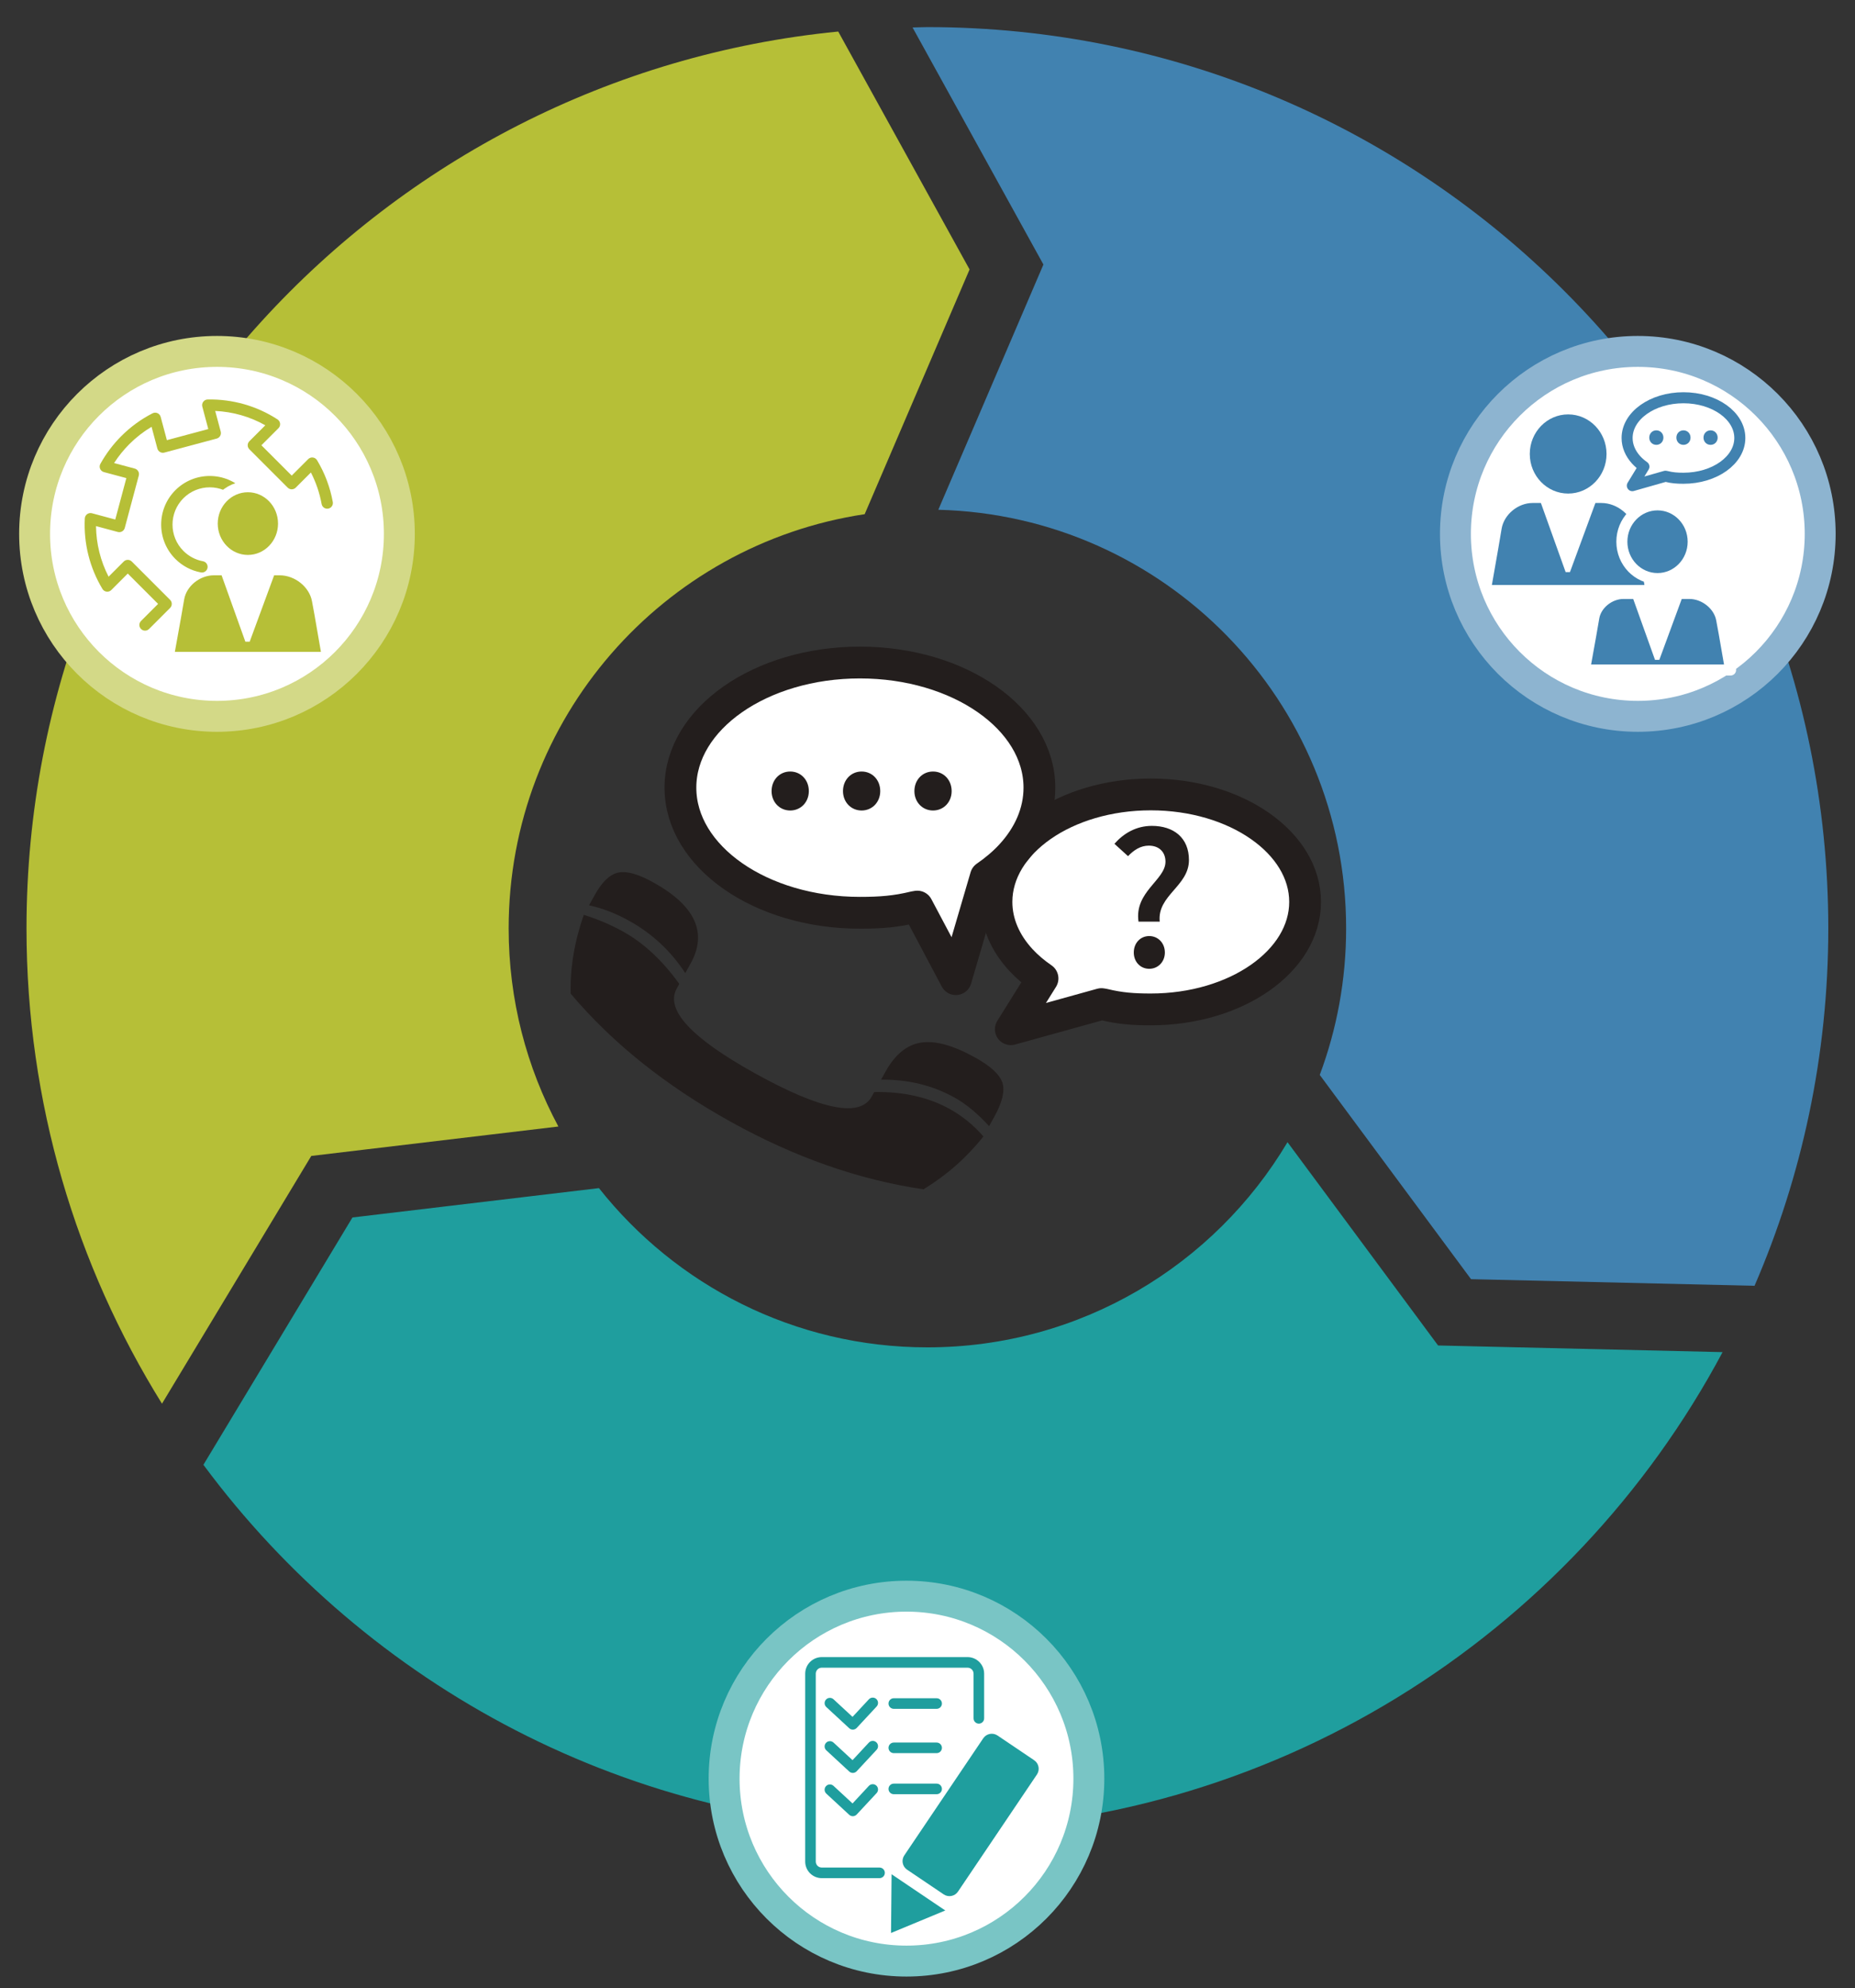 <svg xmlns="http://www.w3.org/2000/svg" xmlns:xlink="http://www.w3.org/1999/xlink" xmlns:serif="http://www.serif.com/" width="100%" height="100%" viewBox="0 0 2917 3125" version="1.1" xml:space="preserve" style="fill-rule:evenodd;clip-rule:evenodd;stroke-linecap:round;stroke-linejoin:round;"><rect x="0" y="0" width="2917" height="3125" fill="#333333" stroke="none"/><rect id="Artboard1" x="0" y="0" width="2916.67" height="3125" style="fill:none;"></rect><clipPath id="_clip1"><rect x="0" y="0" width="2916.67" height="3125"></rect></clipPath><g clip-path="url(#_clip1)"><g><g><path d="M1524.66,423.524l-206.546,-373.952c-716.565,70.422 -1276.44,674.63 -1276.44,1409.7c-0,274.226 78.145,530.095 213.046,746.994l234.763,-389.381l388.573,-46.257c-49.852,-92.714 -78.188,-198.716 -78.188,-311.356c-0,-330.14 242.972,-603.494 559.844,-651.094l164.953,-384.658Z" style="fill:#b6bf37;fill-rule:nonzero;"></path><path d="M2875,1459.28c0,-782.403 -634.263,-1416.67 -1416.67,-1416.67c-7.825,-0 -15.536,0.463 -23.33,0.59l205.791,372.581l-165.297,385.457c355.706,9.132 641.308,300.131 641.308,658.038c0,81.017 -14.711,158.578 -41.476,230.263l237.882,321.027l445.822,10.4c74.485,-172.244 115.967,-362.092 115.967,-561.69Z" style="fill:#4182b0;fill-rule:nonzero;"></path><path d="M319.869,2302.34c258.125,347.996 671.907,573.607 1138.46,573.607c541.633,-0 1012.09,-304.073 1250.46,-750.719l-447.395,-10.437l-236.778,-319.533c-114.789,193.056 -325.377,322.493 -566.283,322.493c-209.437,-0 -395.893,-97.895 -516.496,-250.293l-387.588,46.139l-234.38,388.743Z" style="fill:#1f9e9e;fill-rule:nonzero;"></path></g><path d="M2052.28,1417.62c-0,-93.308 -108.644,-168.948 -242.663,-168.948c-134.019,0 -242.663,75.64 -242.663,168.948c0,33.589 14.08,64.889 38.354,91.196c9.764,10.581 21.254,20.302 34.065,29.091l-49.862,79.8l142.505,-39.518l3.925,0.671c25.045,6.086 45.649,7.707 73.676,7.707c134.019,0 242.663,-75.64 242.663,-168.947Z" style="fill:#fff;fill-rule:nonzero;stroke:#231e1d;stroke-width:49.99px;"></path><path d="M1790.32,1448.61l33.34,-0c-4.208,-41.433 45.965,-55.676 45.965,-96.785c0,-35.282 -24.277,-53.733 -58.265,-53.733c-24.601,-0 -44.346,11.653 -58.912,28.161l21.363,19.422c9.388,-9.711 19.746,-16.508 32.694,-16.508c16.508,-0 26.219,10.358 26.219,25.248c-0,28.809 -49.202,47.259 -42.404,94.195Zm16.832,74.126c13.919,-0 24.601,-11.006 24.601,-25.572c-0,-14.89 -10.682,-25.895 -24.601,-25.895c-13.919,-0 -24.277,11.005 -24.277,25.895c-0,14.566 10.358,25.572 24.277,25.572Z" style="fill:#231e1d;fill-rule:nonzero;"></path><circle cx="341.198" cy="839.127" r="286.785" style="fill:#fff;stroke:#d3d987;stroke-width:48.61px;stroke-linecap:butt;stroke-linejoin:miter;"></circle><circle cx="1425.45" cy="2795.61" r="286.785" style="fill:#fff;stroke:#79c5c5;stroke-width:48.61px;stroke-linecap:butt;stroke-linejoin:miter;"></circle><path d="M1069.97,1238.02c0,-108.618 126.371,-196.67 282.256,-196.67c155.887,0 282.257,88.052 282.257,196.67c0,39.101 -16.377,75.537 -44.612,106.16c-11.357,12.318 -24.722,23.633 -39.622,33.865l-47.209,160.962l-60.55,-114.07l-4.566,0.781c-29.132,7.085 -53.097,8.972 -85.698,8.972c-155.885,-0 -282.256,-88.052 -282.256,-196.67Z" style="fill:#fff;fill-rule:nonzero;stroke:#231e1d;stroke-width:49.99px;"></path><path d="M1467.19,1273.92c-16.57,-0 -29.287,-13.102 -29.287,-30.443c-0,-17.726 12.717,-30.828 29.287,-30.828c16.57,-0 29.286,13.102 29.286,30.828c0,17.341 -12.716,30.443 -29.286,30.443Zm-112.291,-0c-16.57,-0 -29.287,-13.102 -29.287,-30.443c-0,-17.726 12.717,-30.828 29.287,-30.828c16.57,-0 29.286,13.102 29.286,30.828c0,17.341 -12.716,30.443 -29.286,30.443Zm-112.291,-0c-16.571,-0 -29.287,-13.102 -29.287,-30.443c-0,-17.726 12.716,-30.828 29.287,-30.828c16.57,-0 29.286,13.102 29.286,30.828c0,17.341 -12.716,30.443 -29.286,30.443Z" style="fill:#231e1d;fill-rule:nonzero;"></path><path d="M1009.91,1670.69c42.033,33.517 88.665,64.478 139.89,92.873c49.874,27.645 99.962,50.297 150.263,67.962c50.299,17.654 101.022,30.266 152.166,37.825c36.836,-22.583 68.228,-50.291 94.185,-83.126c-15.523,-17.774 -33.133,-32.111 -52.809,-43.018c-33.704,-18.682 -73.333,-27.614 -118.9,-26.787l-4.035,7.279c-18.381,33.16 -79.473,20.971 -183.264,-36.561c-100.562,-55.742 -141.649,-100.192 -123.268,-133.353l4.035,-7.279c-26.444,-36.861 -55.977,-64.333 -88.594,-82.413c-18.874,-10.462 -39.406,-19.2 -61.596,-26.213c-14.777,42.559 -21.64,83.863 -20.585,123.923c32.97,39.067 70.475,75.36 112.512,108.888Zm-20.917,-223.583c36.396,20.174 65.923,47.643 88.595,82.414l8.518,-15.367c26.752,-48.262 7.097,-90.695 -58.952,-127.306c-23.727,-13.152 -42.137,-18.252 -55.231,-15.284c-13.09,2.961 -25.321,14.685 -36.679,35.176l-8.967,16.176c21.05,4.614 41.953,12.682 62.716,24.191Zm512.005,277.994c17.793,9.863 35.922,24.843 54.383,44.947l8.069,-14.559c12.704,-22.917 16.98,-40.809 12.838,-53.678c-4.148,-12.873 -18.487,-26.107 -43.016,-39.704c-34.512,-19.13 -62.878,-26.924 -85.102,-23.384c-22.231,3.537 -40.811,18.787 -55.756,45.748l-6.949,12.537c42.244,-0.555 80.755,8.815 115.533,28.093Z" style="fill:#231e1d;fill-rule:nonzero;"></path><g><circle cx="2575.47" cy="839.127" r="286.785" style="fill:#fff;stroke:#8db4d0;stroke-width:48.61px;stroke-linecap:butt;stroke-linejoin:miter;"></circle><g><path d="M2735.88,688.436c-0,-34.937 -39.68,-63.26 -88.627,-63.26c-48.947,0 -88.626,28.323 -88.626,63.26c-0,12.577 5.142,24.297 14.007,34.147c3.567,3.962 7.763,7.602 12.442,10.893l-18.211,29.879l52.046,-14.796l1.434,0.251c9.147,2.279 16.672,2.886 26.908,2.886c48.947,-0 88.627,-28.323 88.627,-63.26Z" style="fill:#fff;fill-rule:nonzero;stroke:#4182b0;stroke-width:17.36px;"></path><g><path d="M2576.02,861.229l-0.681,-3.999l-4.106,-22.865c-4.258,-24.186 -28.022,-43.792 -53.08,-43.792l-108.11,0c-22.983,0 -44.781,17.984 -48.686,40.167l-4.48,26.49l-0.907,5.332l-9.982,56.881l239.9,-0l-9.868,-58.214Z" style="fill:#4182b0;fill-rule:nonzero;"></path><path d="M2422.27,788.351l39.7,110.845l6.806,-0l40.834,-110.845l-87.34,0Z" style="fill:#fff;fill-rule:nonzero;"></path><ellipse cx="2465.94" cy="713.548" rx="60.344" ry="62.213" style="fill:#4182b0;"></ellipse></g><g><path d="M2711.88,998.723l-0.652,-3.735l-3.931,-21.349c-4.077,-22.583 -26.829,-40.89 -50.82,-40.89l-103.504,-0c-22.005,-0 -42.874,16.791 -46.612,37.505l-4.29,24.734l-0.868,4.979l-9.557,53.111l229.682,0l-9.448,-54.355Z" style="fill:#4182b0;fill-rule:nonzero;stroke:#fff;stroke-width:17.36px;stroke-linecap:butt;stroke-linejoin:miter;stroke-miterlimit:10;"></path><path d="M2562.8,926.257l39.7,110.844l6.806,0l40.834,-110.844l-87.34,-0Z" style="fill:#fff;fill-rule:nonzero;"></path><ellipse cx="2606.47" cy="851.453" rx="56.077" ry="57.943" style="fill:#4182b0;stroke:#fff;stroke-width:17.36px;stroke-linecap:butt;stroke-linejoin:miter;stroke-miterlimit:10;"></ellipse></g><path d="M2689.9,699.2c-6.294,-0 -11.124,-4.874 -11.124,-11.325c0,-6.594 4.83,-11.468 11.124,-11.468c6.293,0 11.123,4.874 11.123,11.468c0,6.451 -4.83,11.325 -11.123,11.325Zm-42.65,-0c-6.293,-0 -11.123,-4.874 -11.123,-11.325c-0,-6.594 4.83,-11.468 11.123,-11.468c6.294,0 11.124,4.874 11.124,11.468c-0,6.451 -4.83,11.325 -11.124,11.325Zm-42.65,-0c-6.293,-0 -11.123,-4.874 -11.123,-11.325c-0,-6.594 4.83,-11.468 11.123,-11.468c6.294,0 11.124,4.874 11.124,11.468c-0,6.451 -4.83,11.325 -11.124,11.325Z" style="fill:#4182b0;fill-rule:nonzero;"></path></g></g><g><g><path d="M1383.08,2952.02l-90.853,0c-14.374,0 -26.057,-11.683 -26.057,-26.056l0,-295.309c0,-14.375 11.683,-26.058 26.057,-26.058l229.284,-0c14.375,-0 26.058,11.683 26.058,26.058l-0,70.213c-0,4.593 -3.724,8.318 -8.319,8.318c-4.594,0 -8.318,-3.725 -8.318,-8.318l-0,-70.213c-0,-5.197 -4.223,-9.421 -9.421,-9.421l-229.284,-0c-5.197,-0 -9.42,4.224 -9.42,9.421l-0,295.309c-0,5.197 4.223,9.419 9.42,9.419l90.853,0c4.594,0 8.319,3.725 8.319,8.319c-0,4.595 -3.725,8.318 -8.319,8.318Z" style="fill:#1f9e9e;fill-rule:nonzero;"></path><path d="M1341.07,2718.6c-2.018,0 -4.049,-0.731 -5.65,-2.204l-36.034,-33.297c-3.376,-3.121 -3.585,-8.387 -0.464,-11.764c3.097,-3.376 8.376,-3.573 11.764,-0.464l29.944,27.67l25.686,-27.624c3.132,-3.341 8.399,-3.55 11.764,-0.417c3.364,3.131 3.55,8.388 0.417,11.764l-31.336,33.69c-1.636,1.753 -3.863,2.646 -6.091,2.646Z" style="fill:#1f9e9e;fill-rule:nonzero;"></path><path d="M1341.07,2786.63c-2.018,0 -4.049,-0.732 -5.65,-2.205l-36.034,-33.284c-3.376,-3.121 -3.585,-8.389 -0.464,-11.765c3.097,-3.377 8.376,-3.574 11.764,-0.464l29.944,27.658l25.686,-27.611c3.132,-3.377 8.399,-3.552 11.764,-0.419c3.364,3.133 3.55,8.399 0.417,11.764l-31.336,33.68c-1.636,1.763 -3.863,2.646 -6.091,2.646Z" style="fill:#1f9e9e;fill-rule:nonzero;"></path><path d="M1341.07,2854.67c-2.018,0 -4.049,-0.731 -5.65,-2.203l-36.034,-33.298c-3.376,-3.121 -3.585,-8.387 -0.464,-11.764c3.097,-3.388 8.376,-3.585 11.764,-0.464l29.944,27.67l25.686,-27.624c3.132,-3.341 8.399,-3.55 11.764,-0.417c3.364,3.131 3.55,8.388 0.417,11.764l-31.336,33.69c-1.636,1.753 -3.863,2.646 -6.091,2.646Z" style="fill:#1f9e9e;fill-rule:nonzero;"></path><path d="M1472.87,2685.89l-67.371,-0c-4.595,-0 -8.319,-3.724 -8.319,-8.318c0,-4.594 3.724,-8.319 8.319,-8.319l67.371,0c4.594,0 8.318,3.725 8.318,8.319c-0,4.594 -3.724,8.318 -8.318,8.318Z" style="fill:#1f9e9e;fill-rule:nonzero;"></path></g><path d="M1472.87,2755.54l-67.371,0c-4.595,0 -8.319,-3.724 -8.319,-8.318c0,-4.594 3.724,-8.318 8.319,-8.318l67.371,-0c4.594,-0 8.318,3.724 8.318,8.318c-0,4.594 -3.724,8.318 -8.318,8.318Z" style="fill:#1f9e9e;fill-rule:nonzero;"></path><path d="M1472.87,2820.1l-67.371,-0c-4.595,-0 -8.319,-3.724 -8.319,-8.318c0,-4.594 3.724,-8.319 8.319,-8.319l67.371,0c4.594,0 8.318,3.725 8.318,8.319c-0,4.594 -3.724,8.318 -8.318,8.318Z" style="fill:#1f9e9e;fill-rule:nonzero;"></path><g><path d="M1401.15,3038.23l0.864,-92.332l84.42,56.943l-85.284,35.389Z" style="fill:#1f9e9e;"></path><path d="M1422.02,2916.24l124.138,-184.042c4.994,-7.404 15.059,-9.361 22.463,-4.366l57.591,38.845c7.404,4.994 9.36,15.059 4.366,22.463l-124.138,184.042c-4.994,7.404 -15.06,9.361 -22.464,4.367l-57.59,-38.845c-7.404,-4.994 -9.36,-15.06 -4.366,-22.464Z" style="fill:#1f9e9e;"></path></g></g><g><path d="M221.777,988.639c-3.485,-3.486 -3.485,-9.137 0,-12.622l26.819,-26.819l-47.678,-47.678l-25.877,25.877c-1.946,1.946 -4.665,2.887 -7.394,2.553c-2.737,-0.343 -5.166,-1.928 -6.566,-4.26c-20.075,-33.385 -29.661,-71.698 -27.733,-110.785c0.141,-2.694 1.487,-5.184 3.661,-6.778c2.192,-1.593 4.973,-2.103 7.587,-1.408l36.667,9.859l17.436,-65.106l-35.338,-9.462c-2.666,-0.731 -4.858,-2.623 -5.923,-5.149c-1.074,-2.535 -0.916,-5.421 0.431,-7.824c8.951,-16.045 20.015,-30.7 32.891,-43.577c14.62,-14.619 31.175,-26.686 49.219,-35.875c2.402,-1.223 5.218,-1.293 7.683,-0.202c2.456,1.082 4.295,3.257 4.991,5.852l9.779,36.588l65.105,-17.436l-9.401,-35.276c-0.704,-2.658 -0.149,-5.483 1.514,-7.675c1.647,-2.192 4.225,-3.503 6.962,-3.547c39.176,-0.678 77.155,10.157 109.826,31.334c2.236,1.514 3.741,3.881 4.022,6.557c0.29,2.685 -0.66,5.343 -2.57,7.252l-26.826,26.827l47.678,47.678l25.884,-25.884c1.946,-1.947 4.666,-2.888 7.394,-2.553c2.746,0.334 5.131,1.892 6.575,4.268c12.172,20.27 20.49,42.371 24.741,65.669c0.889,4.85 -2.332,9.496 -7.182,10.386c-4.832,0.871 -9.488,-2.307 -10.386,-7.182c-3.168,-17.375 -8.828,-34.018 -16.873,-49.615l-23.843,23.844c-3.485,3.485 -9.136,3.485 -12.621,-0l-60.3,-60.3c-3.485,-3.485 -3.485,-9.136 0,-12.621l25.085,-25.085c-24.117,-13.572 -50.98,-21.264 -78.784,-22.557l8.671,32.503c1.257,4.762 -1.567,9.647 -6.329,10.923l-82.357,22.048c-2.288,0.616 -4.726,0.29 -6.776,-0.898c-2.051,-1.206 -3.547,-3.142 -4.155,-5.422l-9.136,-34.203c-12.63,7.491 -24.354,16.609 -34.968,27.224c-9.004,9.004 -17.039,18.975 -23.967,29.74l32.522,8.705c2.289,0.598 4.198,2.086 5.43,4.163c1.18,2.042 1.506,4.48 0.89,6.768l-22.057,82.365c-0.617,2.289 -2.113,4.243 -4.163,5.43c-2.051,1.189 -4.489,1.497 -6.786,0.89l-34.265,-9.215c0.335,27.795 7.077,54.904 19.786,79.495l23.835,-23.835c3.485,-3.485 9.136,-3.485 12.622,0l60.299,60.3c3.485,3.485 3.485,9.136 0,12.621l-33.13,33.13c-3.484,3.484 -9.136,3.485 -12.621,-0Zm54.015,-110.064c-29.802,-29.802 -29.811,-78.29 -0.009,-108.092c29.803,-29.802 78.29,-29.793 108.092,0.009c3.486,3.485 3.485,9.137 0,12.621c-3.485,3.486 -9.136,3.486 -12.621,0c-22.84,-22.84 -60.009,-22.848 -82.849,-0.008c-22.841,22.84 -22.831,60.009 0.009,82.849c8.44,8.44 19.073,14.038 30.753,16.212c4.867,0.907 8.053,5.554 7.146,10.404c-0.889,4.849 -5.554,8.053 -10.403,7.146c-15.253,-2.825 -29.116,-10.139 -40.118,-21.141Z" style="fill:#b6bf37;fill-rule:nonzero;"></path><g><path d="M495.206,970.232l-0.651,-3.734l-3.932,-21.35c-4.076,-22.583 -26.828,-40.889 -50.819,-40.889l-103.504,-0c-22.005,-0 -42.874,16.791 -46.613,37.505l-4.289,24.734l-0.869,4.979l-9.556,53.111l229.681,0l-9.448,-54.356Z" style="fill:#b6bf37;fill-rule:nonzero;"></path><path d="M346.128,897.767l39.7,110.844l6.805,0l40.834,-110.844l-87.339,-0Z" style="fill:#fff;fill-rule:nonzero;"></path><ellipse cx="389.798" cy="822.963" rx="56.077" ry="57.943" style="fill:#b6bf37;stroke:#fff;stroke-width:17.36px;stroke-linecap:butt;stroke-linejoin:miter;stroke-miterlimit:10;"></ellipse></g></g></g></g></svg>